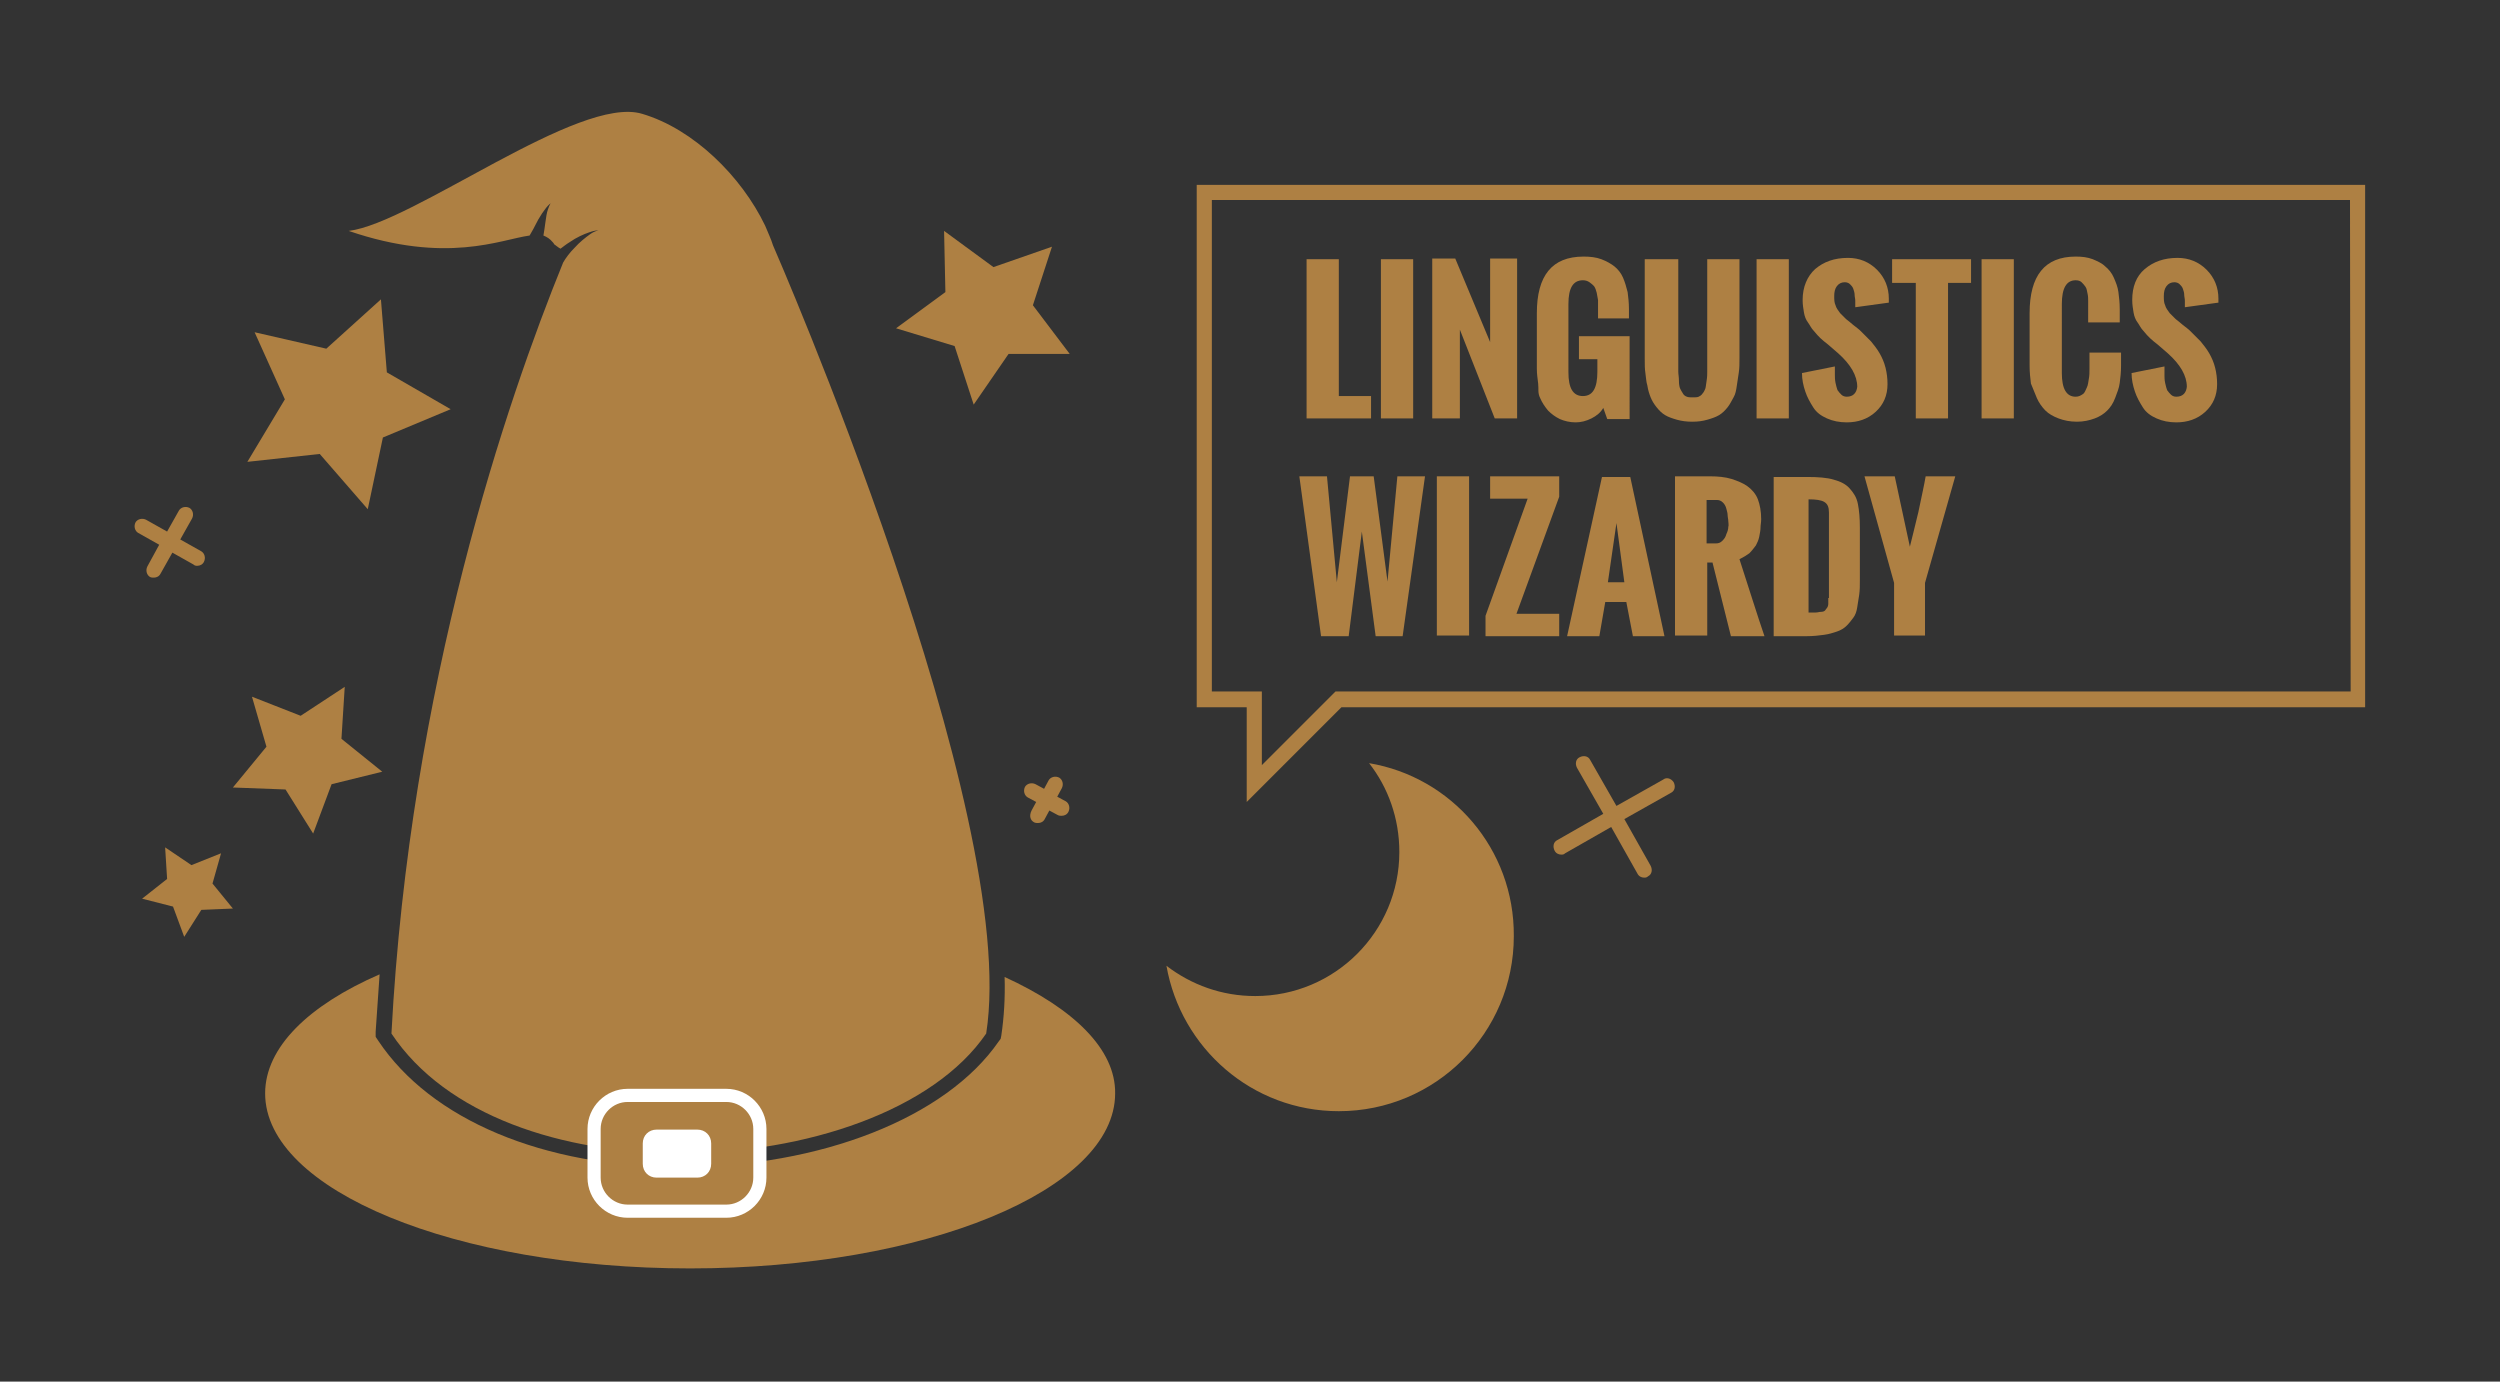<?xml version="1.0" encoding="utf-8"?>
<!-- Generator: Adobe Illustrator 20.0.0, SVG Export Plug-In . SVG Version: 6.00 Build 0)  -->
<!DOCTYPE svg PUBLIC "-//W3C//DTD SVG 1.1//EN" "http://www.w3.org/Graphics/SVG/1.1/DTD/svg11.dtd">
<svg version="1.1" id="Layer_1" xmlns="http://www.w3.org/2000/svg" xmlns:xlink="http://www.w3.org/1999/xlink" x="0px" y="0px"
	 viewBox="0 0 380 210" style="enable-background:new 0 0 380 210;" xml:space="preserve">
<rect x="0" y="0" width="380" height="210" fill="#333333" stroke="none"/>
<style type="text/css">
	.st0{fill:#AE8043;}
	.st1{fill:#AE8043;stroke:#FFFFFF;stroke-width:2;stroke-miterlimit:10;}
	.st2{fill:#FFFFFF;}
</style>
<g>
	<polygon class="st0" points="208.4,60.2 203.5,60.2 203.5,39.4 198.6,39.4 198.6,63.6 208.4,63.6 	"/>
	<rect x="209.9" y="39.4" class="st0" width="4.9" height="24.2"/>
	<polygon class="st0" points="221.9,50.1 227.2,63.6 230.6,63.6 230.6,39.3 226.5,39.3 226.5,52 221.2,39.3 217.7,39.3 217.7,63.6 
		221.9,63.6 	"/>
	<path class="st0" d="M234.1,60.5c0.3,0.7,0.7,1.3,1.2,1.9c0.5,0.5,1,0.9,1.8,1.3c0.7,0.3,1.5,0.5,2.4,0.5c0.8,0,1.6-0.2,2.4-0.6
		c0.8-0.4,1.4-0.9,1.8-1.6l0.6,1.7h3.4V51.1H240v3.5h2.8v1.9c0,2.5-0.7,3.7-2.2,3.7s-2.2-1.2-2.2-3.6V46.2c0-2.4,0.7-3.6,2.2-3.6
		c0.4,0,0.7,0.1,1,0.3s0.5,0.4,0.7,0.6c0.2,0.3,0.3,0.6,0.4,1c0.1,0.4,0.1,0.7,0.2,1.1c0,0.3,0,0.7,0,1.1v1.7h4.7V47
		c0-1-0.1-1.8-0.2-2.6c-0.2-0.8-0.4-1.5-0.7-2.2s-0.8-1.3-1.3-1.7s-1.2-0.8-2-1.1s-1.7-0.4-2.7-0.4c-4.8,0-7.1,2.9-7.1,8.6V56
		c0,0.8,0.1,1.5,0.2,2.3S233.7,59.7,234.1,60.5z"/>
	<path class="st0" d="M250.4,58.6c0.1,0.7,0.3,1.3,0.5,1.8s0.5,1,0.9,1.5s0.8,0.9,1.3,1.2s1.1,0.5,1.8,0.7s1.5,0.3,2.3,0.3
		c0.9,0,1.6-0.1,2.3-0.3c0.7-0.2,1.3-0.4,1.8-0.7s0.9-0.7,1.3-1.2s0.6-1,0.9-1.5s0.4-1.1,0.5-1.8s0.2-1.3,0.3-2s0.1-1.3,0.1-2.1
		V39.4h-4.9v15.1c0,0,0,0,0,0.1c0,0.9,0,1.5,0,1.9s0,0.8-0.1,1.4s-0.1,0.9-0.2,1.2c-0.1,0.2-0.2,0.5-0.4,0.7
		c-0.2,0.3-0.4,0.4-0.6,0.5s-0.6,0.1-0.9,0.1s-0.7,0-0.9-0.1c-0.3-0.1-0.5-0.3-0.6-0.5c-0.2-0.3-0.3-0.5-0.4-0.7
		c-0.1-0.2-0.2-0.6-0.2-1.2s-0.1-1-0.1-1.4s0-1,0-1.9V39.4H250v15.2c0,0.8,0,1.5,0.1,2.1S250.2,58,250.4,58.6z"/>
	<rect x="267" y="39.4" class="st0" width="4.9" height="24.2"/>
	<path class="st0" d="M280.7,60.3c-0.3,0-0.6-0.1-0.8-0.3s-0.4-0.4-0.6-0.7c-0.1-0.3-0.2-0.6-0.3-1.1s-0.1-0.9-0.1-1.2
		c0-0.4,0-0.8,0-1.3l-5,1c0,1,0.2,1.9,0.5,2.8c0.3,0.9,0.7,1.6,1.2,2.4s1.2,1.3,2.1,1.7c0.9,0.4,1.9,0.6,3,0.6
		c1.7,0,3.2-0.5,4.4-1.6c1.2-1.1,1.8-2.5,1.8-4.2c0-0.9-0.1-1.7-0.3-2.5c-0.2-0.8-0.5-1.5-0.9-2.2s-0.9-1.3-1.3-1.8
		c-0.5-0.5-1.1-1.1-1.7-1.7c-0.2-0.2-0.5-0.4-1-0.8s-0.8-0.7-1.1-0.9c-0.3-0.3-0.6-0.6-0.9-0.9c-0.3-0.4-0.6-0.8-0.7-1.2
		c-0.2-0.4-0.2-0.9-0.2-1.4c0-0.6,0.1-1.1,0.4-1.5s0.7-0.6,1.2-0.6c0.3,0,0.6,0.1,0.8,0.3c0.2,0.2,0.4,0.4,0.5,0.7s0.2,0.6,0.2,0.9
		c0,0.3,0.1,0.6,0.1,0.9c0,0.1,0,0.3,0,0.5s0,0.4,0,0.5l5.1-0.7c0-0.2,0-0.3,0-0.4v-0.2c0-1.7-0.6-3.2-1.8-4.4s-2.7-1.8-4.4-1.8
		c-2.1,0-3.7,0.6-5,1.7c-1.2,1.1-1.9,2.7-1.9,4.7c0,0.7,0.1,1.3,0.2,1.9s0.3,1.1,0.6,1.5s0.5,0.9,0.9,1.3c0.4,0.5,0.7,0.8,1,1.1
		s0.7,0.6,1.2,1l1.5,1.3c1.9,1.7,2.9,3.4,2.9,5.1C282.2,59.7,281.7,60.3,280.7,60.3z"/>
	<polygon class="st0" points="291.2,63.6 296.1,63.6 296.1,43 299.6,43 299.6,39.4 287.6,39.4 287.6,43 291.2,43 	"/>
	<rect x="301.2" y="39.4" class="st0" width="4.9" height="24.2"/>
	<path class="st0" d="M309.6,60.5c0.3,0.7,0.8,1.4,1.3,1.9s1.2,0.9,2,1.2s1.7,0.5,2.8,0.5c1,0,1.9-0.2,2.7-0.5
		c0.8-0.3,1.4-0.7,1.9-1.2s0.9-1.1,1.2-1.9s0.6-1.5,0.7-2.3s0.2-1.6,0.2-2.6v-2h-4.8v2.5c0,0.5,0,1-0.1,1.5s-0.1,0.9-0.3,1.3
		s-0.3,0.8-0.6,1c-0.3,0.2-0.6,0.4-1.1,0.4c-1.4,0-2.1-1.2-2.1-3.6V46.2c0-2.4,0.7-3.6,2.1-3.6c0.4,0,0.7,0.1,0.9,0.3
		s0.4,0.4,0.6,0.7s0.2,0.6,0.3,1c0.1,0.4,0.1,0.8,0.1,1.1s0,0.7,0,1.1V49h4.8v-2c0-1-0.1-1.8-0.2-2.6s-0.4-1.5-0.7-2.2
		c-0.3-0.7-0.8-1.3-1.3-1.7c-0.5-0.5-1.2-0.8-1.9-1.1c-0.8-0.3-1.6-0.4-2.6-0.4c-4.7,0-7,2.9-7,8.6v8c0,1,0.1,1.9,0.2,2.7
		C309,59,309.3,59.8,309.6,60.5z"/>
	<path class="st0" d="M330.8,60.3c-0.3,0-0.6-0.1-0.8-0.3s-0.4-0.4-0.6-0.7c-0.1-0.3-0.2-0.6-0.3-1.1S329,57.4,329,57s0-0.8,0-1.3
		l-5,1c0,1,0.2,1.9,0.5,2.8c0.3,0.9,0.7,1.6,1.2,2.4s1.2,1.3,2.1,1.7c0.9,0.4,1.9,0.6,3,0.6c1.7,0,3.2-0.5,4.4-1.6
		c1.2-1.1,1.8-2.5,1.8-4.2c0-0.9-0.1-1.7-0.3-2.5c-0.2-0.8-0.5-1.5-0.9-2.2s-0.9-1.3-1.3-1.8c-0.5-0.5-1.1-1.1-1.7-1.7
		c-0.2-0.2-0.5-0.4-1-0.8s-0.8-0.7-1.1-0.9c-0.3-0.3-0.6-0.6-0.9-0.9c-0.3-0.4-0.6-0.8-0.7-1.2c-0.2-0.4-0.2-0.9-0.2-1.4
		c0-0.6,0.1-1.1,0.4-1.5s0.7-0.6,1.2-0.6c0.3,0,0.6,0.1,0.8,0.3c0.2,0.2,0.4,0.4,0.5,0.7s0.2,0.6,0.2,0.9c0,0.3,0.1,0.6,0.1,0.9
		c0,0.1,0,0.3,0,0.5s0,0.4,0,0.5l5.1-0.7c0-0.2,0-0.3,0-0.4v-0.2c0-1.7-0.6-3.2-1.8-4.4s-2.7-1.8-4.4-1.8c-2.1,0-3.7,0.6-5,1.7
		s-1.9,2.7-1.9,4.7c0,0.7,0.1,1.3,0.2,1.9s0.3,1.1,0.6,1.5s0.5,0.9,0.9,1.3c0.4,0.5,0.7,0.8,1,1.1s0.7,0.6,1.2,1l1.5,1.3
		c1.9,1.7,2.9,3.4,2.9,5.1C332.3,59.7,331.8,60.3,330.8,60.3z"/>
	<polygon class="st0" points="205,96.7 207,80.8 209.1,96.7 213.2,96.7 216.6,72.4 212.4,72.4 210.9,88.4 208.8,72.4 205.2,72.4 
		203.2,88.5 201.7,72.4 197.5,72.4 200.8,96.7 	"/>
	<rect x="218.4" y="72.4" class="st0" width="4.9" height="24.2"/>
	<polygon class="st0" points="226.5,75.8 232.2,75.8 225.8,93.6 225.8,96.7 237,96.7 237,93.3 230.5,93.3 237,75.5 237,72.4 
		226.5,72.4 	"/>
	<path class="st0" d="M238.2,96.7h4.9l0.9-5.2h3.2l1,5.2h4.8l-5.2-24.2h-4.3L238.2,96.7z M245.7,79.5l1.2,9h-2.5L245.7,79.5z"/>
	<path class="st0" d="M259.9,72.4h-5.3v24.2h4.9V85.5h0.8l2.8,11.2h5.1c-1.1-3.2-2.3-7.1-3.8-11.7c0.6-0.3,1.1-0.6,1.5-0.9
		c0.4-0.4,0.7-0.8,1-1.2c0.2-0.4,0.4-0.8,0.5-1.3s0.2-1,0.2-1.4s0.1-0.8,0.1-1.3c0-1.2-0.2-2.2-0.5-3s-0.9-1.5-1.6-2
		s-1.5-0.8-2.4-1.1C262.2,72.5,261.1,72.4,259.9,72.4z M262.7,80.1c0,0.3-0.1,0.7-0.3,1.1c-0.1,0.4-0.3,0.7-0.6,1
		c-0.3,0.3-0.6,0.4-1,0.4h-1.4V76h1.6c0.3,0,0.6,0.1,0.9,0.4c0.2,0.2,0.4,0.5,0.5,0.9s0.2,0.7,0.2,1s0.1,0.6,0.1,0.9
		S262.8,79.8,262.7,80.1z"/>
	<path class="st0" d="M281.2,74.3c-0.6-0.7-1.4-1.1-2.5-1.4c-1-0.3-2.4-0.4-4-0.4h-5.1v24.2h5c1,0,1.9-0.1,2.6-0.2
		c0.8-0.1,1.4-0.3,2-0.5s1.1-0.5,1.5-0.9s0.7-0.8,1-1.2c0.3-0.4,0.5-0.9,0.6-1.6c0.1-0.6,0.2-1.2,0.3-1.9s0.1-1.4,0.1-2.3v-7.9
		c0-1.4-0.1-2.6-0.3-3.6S281.8,75,281.2,74.3z M277.9,90.9c0,0.4,0,0.7,0,0.9s-0.1,0.5-0.2,0.6s-0.2,0.3-0.3,0.4s-0.3,0.2-0.6,0.2
		s-0.5,0.1-0.8,0.1s-0.6,0-1.1,0V75.9c1.1,0,1.9,0.1,2.4,0.4s0.7,0.8,0.7,1.6v13H277.9z"/>
	<path class="st0" d="M291.6,77.8c-0.6,2.4-1,4.2-1.3,5.3L288,72.4h-4.6l4.5,16.2v8h4.7v-8l4.6-16.2h-4.5
		C292.5,73.6,292.1,75.4,291.6,77.8z"/>
	<path class="st0" d="M152.7,148.5c0.1,3.2-0.1,6.2-0.5,8.9l-0.1,0.5l-0.3,0.4c-8,11.6-27.1,19.1-48.5,19.1
		c-20.7,0-37.8-7.2-45.8-19.2l-0.4-0.6v-0.8c0.2-2.9,0.4-5.8,0.6-8.7c-10.8,4.7-17.4,11.1-17.4,18.1c0,14.7,28.9,26.6,64.6,26.6
		s64.6-11.9,64.6-26.6C169.6,159.5,163.2,153.3,152.7,148.5z"/>
	<path class="st0" d="M85.2,37.8c0.4-0.3,0.9-0.7,1.4-1c1-0.7,2.1-1.2,3-1.5C90.4,35,91,35,91,35s-0.6,0.1-1.3,0.6
		c-0.7,0.5-1.6,1.2-2.4,2.1c-0.7,0.7-1.3,1.5-1.7,2.2C77.1,60.8,62.3,104,59.5,157.1c8.3,12.5,26,18.2,43.8,18.2
		c19.2,0,38.6-6.5,46.6-18.2c5.3-33.6-32.4-119.8-32.4-119.8l0,0c-0.3-1-0.8-2-1.2-3c-3.6-7.5-10.9-14.7-18.7-17
		C88,14.4,62.8,33.9,53,35.1c14.9,5.1,23.1,1.3,27.5,0.7c0.3-0.5,0.8-1.4,1.3-2.4c0.4-0.7,0.8-1.3,1.2-1.8c0.4-0.5,0.7-0.7,0.7-0.7
		s-0.2,0.3-0.4,0.9c-0.2,0.5-0.3,1.3-0.4,2c-0.1,0.7-0.2,1.5-0.3,2c0.5,0.2,1,0.5,1.4,1c0.1,0.1,0.2,0.2,0.2,0.3
		C84.5,37.3,84.8,37.6,85.2,37.8z"/>
	<path class="st0" d="M181.9,28.1v79.4h7.6v14.4l14.4-14.4h155.6V28.1H181.9z M357.3,105.1H203l-11.2,11.2v-11.2h-7.6V30.4h173
		L357.3,105.1L357.3,105.1z"/>
	<polygon class="st0" points="33.6,129.7 29.1,131.5 25.1,128.8 25.4,133.6 21.6,136.6 26.3,137.8 28,142.4 30.6,138.3 35.4,138.1 
		32.3,134.3 	"/>
	<polygon class="st0" points="47.6,126.7 50.4,119.2 58.1,117.3 51.9,112.3 52.4,104.4 45.7,108.8 38.3,105.9 40.5,113.5 
		35.4,119.7 43.4,120 	"/>
	<polygon class="st0" points="48.6,69 55.9,77.4 58.2,66.5 68.5,62.2 58.8,56.6 57.9,45.5 49.6,53 38.7,50.5 43.3,60.7 37.6,70.2 	
		"/>
	<polygon class="st0" points="145.1,52.6 148,61.5 153.3,53.8 162.6,53.8 157,46.4 159.9,37.5 151,40.6 143.5,35.1 143.7,44.4 
		136.2,49.9 	"/>
	<path class="st0" d="M22.4,86.1c-0.3,0.6-0.1,1.3,0.4,1.6c0.2,0.1,0.4,0.1,0.6,0.1c0.4,0,0.8-0.2,1-0.6l1.8-3.2l3.2,1.8
		C29.6,86,29.8,86,30,86c0.4,0,0.8-0.2,1-0.6c0.3-0.6,0.1-1.3-0.4-1.6L27.4,82l1.8-3.2c0.3-0.6,0.1-1.3-0.4-1.6
		c-0.6-0.3-1.3-0.1-1.6,0.4l-1.8,3.2L22.2,79c-0.6-0.3-1.3-0.1-1.6,0.4C20.3,80,20.5,80.7,21,81l3.2,1.8L22.4,86.1z"/>
	<path class="st0" d="M157.2,125c0.2,0.1,0.4,0.1,0.6,0.1c0.4,0,0.8-0.2,1-0.6l0.7-1.3l1.3,0.7c0.2,0.1,0.4,0.1,0.6,0.1
		c0.4,0,0.8-0.2,1-0.6c0.3-0.6,0.1-1.3-0.4-1.6l-1.3-0.7l0.7-1.3c0.3-0.6,0.1-1.3-0.4-1.6c-0.6-0.3-1.3-0.1-1.6,0.4l-0.7,1.3
		l-1.3-0.7c-0.6-0.3-1.3-0.1-1.6,0.4c-0.3,0.6-0.1,1.3,0.4,1.6l1.3,0.7l-0.7,1.3C156.4,124,156.6,124.7,157.2,125z"/>
	<path class="st0" d="M252.8,118.5l-7.1,4l-4-7c-0.3-0.6-1-0.7-1.6-0.4c-0.6,0.3-0.7,1-0.4,1.6l4,7l-7,4c-0.6,0.3-0.7,1-0.4,1.6
		c0.2,0.4,0.6,0.6,1,0.6c0.2,0,0.4,0,0.6-0.2l7-4l4,7.1c0.2,0.4,0.6,0.6,1,0.6c0.2,0,0.4,0,0.6-0.2c0.6-0.3,0.7-1,0.4-1.6l-4-7.1
		l7.1-4c0.6-0.3,0.7-1,0.4-1.6C254,118.3,253.3,118.1,252.8,118.5z"/>
	<path class="st0" d="M208.1,116c2.9,3.7,4.6,8.4,4.6,13.5c0,12.1-9.8,21.9-21.9,21.9c-5.1,0-9.7-1.7-13.5-4.6
		c2.2,12.5,13,22.1,26.2,22.1c14.7,0,26.6-11.9,26.6-26.6C230.2,129,220.6,118.1,208.1,116z"/>
</g>
<path class="st1" d="M110.4,166.5h-15c-2.8,0-5.1,2.3-5.1,5.1v7.4c0,2.8,2.3,5.1,5.1,5.1h15c2.8,0,5.1-2.3,5.1-5.1v-7.4
	C115.5,168.8,113.2,166.5,110.4,166.5z"/>
<path class="st2" d="M106,171.7h-6.2c-1.2,0-2.1,0.9-2.1,2.1v3.1c0,1.2,0.9,2.1,2.1,2.1h6.2c1.2,0,2.1-0.9,2.1-2.1v-3.1
	C108.1,172.6,107.2,171.7,106,171.7z"/>
</svg>
